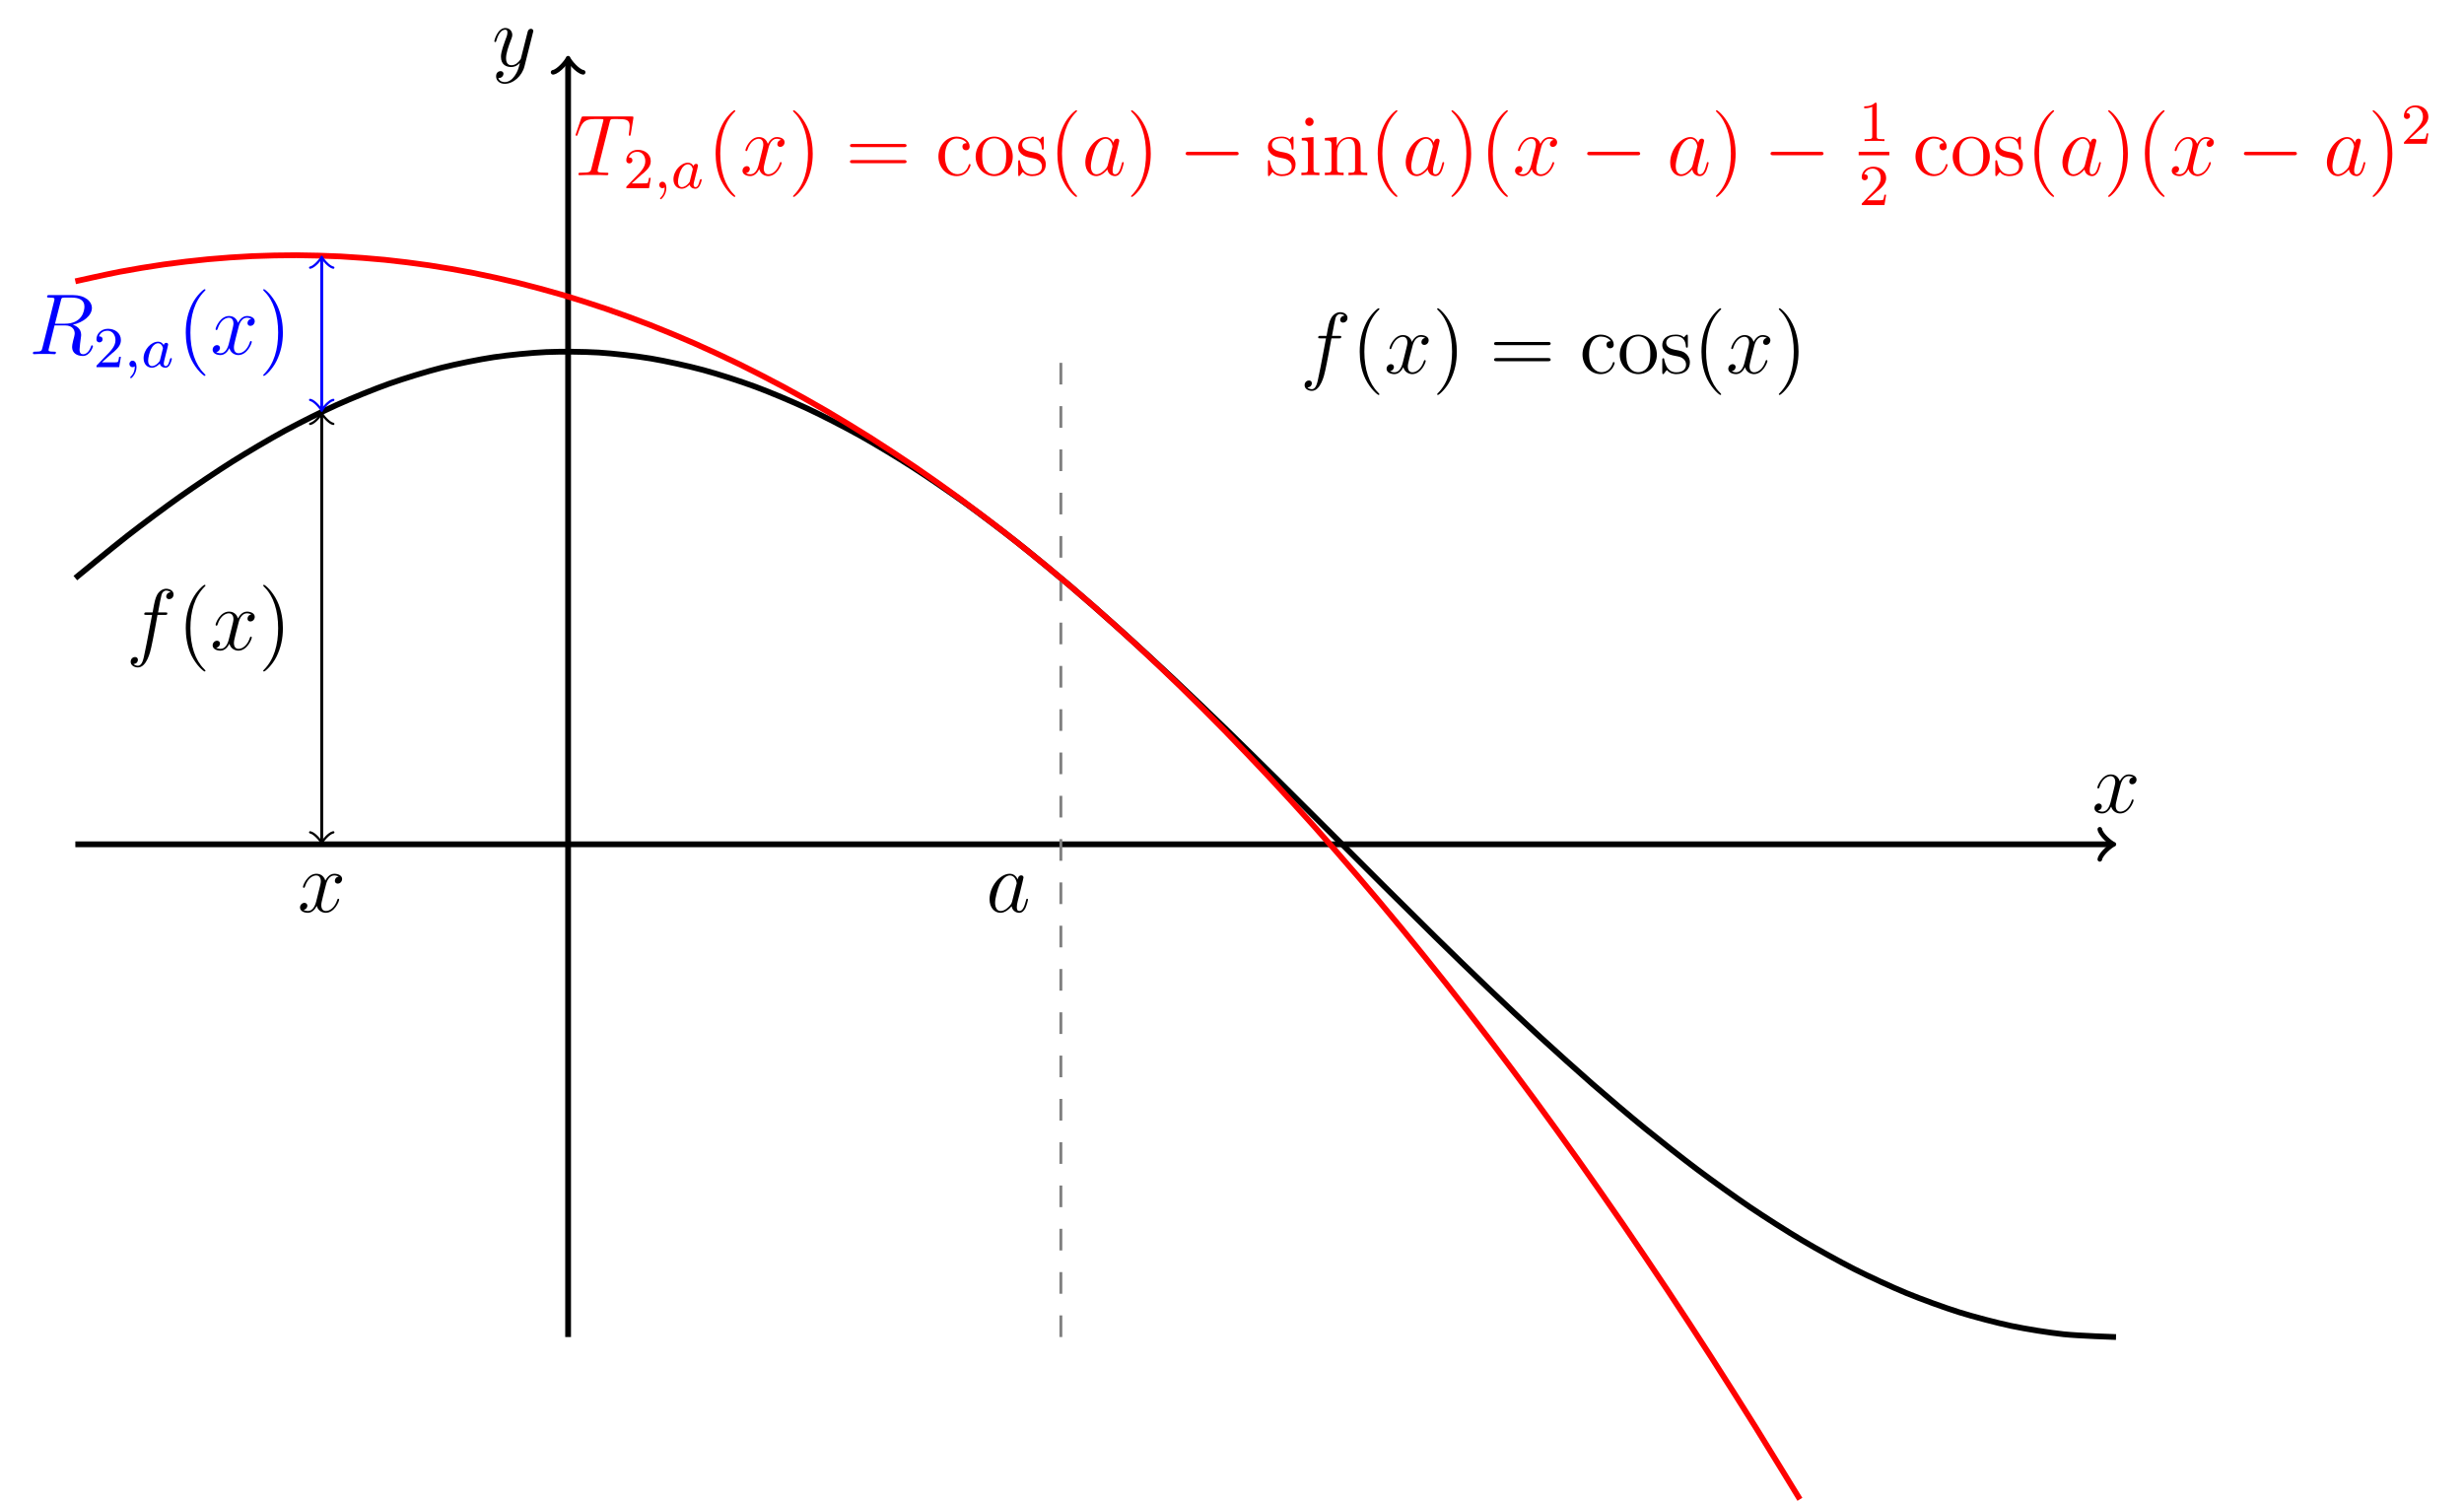 <?xml version="1.0" encoding="UTF-8"?>
<svg xmlns="http://www.w3.org/2000/svg" xmlns:xlink="http://www.w3.org/1999/xlink" width="340.184pt" height="207.399pt" viewBox="0 0 340.184 207.399" version="1.1">
<defs>
<g>
<symbol overflow="visible" id="glyph0-0">
<path style="stroke:none;" d=""/>
</symbol>
<symbol overflow="visible" id="glyph0-1">
<path style="stroke:none;" d="M 5.672 -4.875 C 5.281 -4.812 5.141 -4.516 5.141 -4.297 C 5.141 -4 5.359 -3.906 5.531 -3.906 C 5.891 -3.906 6.141 -4.219 6.141 -4.547 C 6.141 -5.047 5.562 -5.266 5.062 -5.266 C 4.344 -5.266 3.938 -4.547 3.828 -4.328 C 3.547 -5.219 2.812 -5.266 2.594 -5.266 C 1.375 -5.266 0.734 -3.703 0.734 -3.438 C 0.734 -3.391 0.781 -3.328 0.859 -3.328 C 0.953 -3.328 0.984 -3.406 1 -3.453 C 1.406 -4.781 2.219 -5.031 2.562 -5.031 C 3.094 -5.031 3.203 -4.531 3.203 -4.25 C 3.203 -3.984 3.125 -3.703 2.984 -3.125 L 2.578 -1.5 C 2.406 -0.781 2.062 -0.125 1.422 -0.125 C 1.359 -0.125 1.062 -0.125 0.812 -0.281 C 1.25 -0.359 1.344 -0.719 1.344 -0.859 C 1.344 -1.094 1.156 -1.25 0.938 -1.25 C 0.641 -1.25 0.328 -0.984 0.328 -0.609 C 0.328 -0.109 0.891 0.125 1.406 0.125 C 1.984 0.125 2.391 -0.328 2.641 -0.828 C 2.828 -0.125 3.438 0.125 3.875 0.125 C 5.094 0.125 5.734 -1.453 5.734 -1.703 C 5.734 -1.766 5.688 -1.812 5.625 -1.812 C 5.516 -1.812 5.5 -1.75 5.469 -1.656 C 5.141 -0.609 4.453 -0.125 3.906 -0.125 C 3.484 -0.125 3.266 -0.438 3.266 -0.922 C 3.266 -1.188 3.312 -1.375 3.5 -2.156 L 3.922 -3.797 C 4.094 -4.5 4.5 -5.031 5.062 -5.031 C 5.078 -5.031 5.422 -5.031 5.672 -4.875 Z M 5.672 -4.875 "/>
</symbol>
<symbol overflow="visible" id="glyph0-2">
<path style="stroke:none;" d="M 3.141 1.344 C 2.828 1.797 2.359 2.203 1.766 2.203 C 1.625 2.203 1.047 2.172 0.875 1.625 C 0.906 1.641 0.969 1.641 0.984 1.641 C 1.344 1.641 1.594 1.328 1.594 1.047 C 1.594 0.781 1.359 0.688 1.188 0.688 C 0.984 0.688 0.578 0.828 0.578 1.406 C 0.578 2.016 1.094 2.438 1.766 2.438 C 2.969 2.438 4.172 1.344 4.5 0.016 L 5.672 -4.656 C 5.688 -4.703 5.719 -4.781 5.719 -4.859 C 5.719 -5.031 5.562 -5.156 5.391 -5.156 C 5.281 -5.156 5.031 -5.109 4.938 -4.75 L 4.047 -1.234 C 4 -1.016 4 -0.984 3.891 -0.859 C 3.656 -0.531 3.266 -0.125 2.688 -0.125 C 2.016 -0.125 1.953 -0.781 1.953 -1.094 C 1.953 -1.781 2.281 -2.703 2.609 -3.562 C 2.734 -3.906 2.812 -4.078 2.812 -4.312 C 2.812 -4.812 2.453 -5.266 1.859 -5.266 C 0.766 -5.266 0.328 -3.531 0.328 -3.438 C 0.328 -3.391 0.375 -3.328 0.453 -3.328 C 0.562 -3.328 0.578 -3.375 0.625 -3.547 C 0.906 -4.547 1.359 -5.031 1.828 -5.031 C 1.938 -5.031 2.141 -5.031 2.141 -4.641 C 2.141 -4.328 2.016 -3.984 1.828 -3.531 C 1.25 -1.953 1.25 -1.562 1.25 -1.281 C 1.25 -0.141 2.062 0.125 2.656 0.125 C 3 0.125 3.438 0.016 3.844 -0.438 L 3.859 -0.422 C 3.688 0.281 3.562 0.75 3.141 1.344 Z M 3.141 1.344 "/>
</symbol>
<symbol overflow="visible" id="glyph0-3">
<path style="stroke:none;" d="M 5.328 -4.812 C 5.562 -4.812 5.672 -4.812 5.672 -5.031 C 5.672 -5.156 5.562 -5.156 5.359 -5.156 L 4.391 -5.156 C 4.609 -6.391 4.781 -7.234 4.875 -7.609 C 4.953 -7.906 5.203 -8.172 5.516 -8.172 C 5.766 -8.172 6.016 -8.062 6.125 -7.953 C 5.672 -7.906 5.516 -7.562 5.516 -7.359 C 5.516 -7.125 5.703 -6.984 5.922 -6.984 C 6.172 -6.984 6.531 -7.188 6.531 -7.641 C 6.531 -8.141 6.031 -8.422 5.5 -8.422 C 4.984 -8.422 4.484 -8.031 4.25 -7.562 C 4.031 -7.141 3.906 -6.719 3.641 -5.156 L 2.828 -5.156 C 2.609 -5.156 2.484 -5.156 2.484 -4.938 C 2.484 -4.812 2.562 -4.812 2.797 -4.812 L 3.562 -4.812 C 3.344 -3.688 2.859 -0.984 2.578 0.281 C 2.375 1.328 2.203 2.203 1.609 2.203 C 1.562 2.203 1.219 2.203 1 1.969 C 1.609 1.922 1.609 1.406 1.609 1.391 C 1.609 1.141 1.438 1 1.203 1 C 0.969 1 0.609 1.203 0.609 1.656 C 0.609 2.172 1.141 2.438 1.609 2.438 C 2.828 2.438 3.328 0.25 3.453 -0.344 C 3.672 -1.266 4.25 -4.453 4.312 -4.812 Z M 5.328 -4.812 "/>
</symbol>
<symbol overflow="visible" id="glyph0-4">
<path style="stroke:none;" d="M 4.984 -7.297 C 5.062 -7.578 5.078 -7.688 5.266 -7.734 C 5.359 -7.75 5.75 -7.75 6 -7.75 C 7.203 -7.75 7.75 -7.703 7.75 -6.781 C 7.75 -6.594 7.703 -6.141 7.641 -5.703 L 7.625 -5.562 C 7.625 -5.516 7.672 -5.438 7.75 -5.438 C 7.859 -5.438 7.859 -5.5 7.906 -5.688 L 8.25 -7.812 C 8.266 -7.906 8.266 -7.938 8.266 -7.969 C 8.266 -8.109 8.203 -8.109 7.953 -8.109 L 1.422 -8.109 C 1.141 -8.109 1.141 -8.094 1.062 -7.875 L 0.328 -5.719 C 0.328 -5.703 0.281 -5.562 0.281 -5.562 C 0.281 -5.5 0.328 -5.438 0.406 -5.438 C 0.5 -5.438 0.531 -5.484 0.578 -5.641 C 1.078 -7.094 1.328 -7.75 2.922 -7.75 L 3.719 -7.75 C 4 -7.75 4.125 -7.75 4.125 -7.625 C 4.125 -7.594 4.125 -7.562 4.062 -7.344 L 2.469 -0.938 C 2.344 -0.469 2.312 -0.344 1.047 -0.344 C 0.75 -0.344 0.672 -0.344 0.672 -0.125 C 0.672 0 0.797 0 0.859 0 C 1.156 0 1.469 -0.031 1.766 -0.031 L 3.641 -0.031 C 3.938 -0.031 4.25 0 4.547 0 C 4.688 0 4.812 0 4.812 -0.234 C 4.812 -0.344 4.719 -0.344 4.406 -0.344 C 3.328 -0.344 3.328 -0.453 3.328 -0.641 C 3.328 -0.641 3.328 -0.734 3.375 -0.922 Z M 4.984 -7.297 "/>
</symbol>
<symbol overflow="visible" id="glyph0-5">
<path style="stroke:none;" d="M 3.594 -1.422 C 3.531 -1.219 3.531 -1.188 3.375 -0.969 C 3.109 -0.641 2.578 -0.125 2.016 -0.125 C 1.531 -0.125 1.25 -0.562 1.25 -1.266 C 1.25 -1.922 1.625 -3.266 1.859 -3.766 C 2.266 -4.609 2.828 -5.031 3.281 -5.031 C 4.078 -5.031 4.234 -4.047 4.234 -3.953 C 4.234 -3.938 4.203 -3.797 4.188 -3.766 Z M 4.359 -4.484 C 4.234 -4.797 3.906 -5.266 3.281 -5.266 C 1.938 -5.266 0.484 -3.531 0.484 -1.75 C 0.484 -0.578 1.172 0.125 1.984 0.125 C 2.641 0.125 3.203 -0.391 3.531 -0.781 C 3.656 -0.078 4.219 0.125 4.578 0.125 C 4.938 0.125 5.219 -0.094 5.438 -0.531 C 5.625 -0.938 5.797 -1.656 5.797 -1.703 C 5.797 -1.766 5.75 -1.812 5.672 -1.812 C 5.562 -1.812 5.562 -1.75 5.516 -1.578 C 5.328 -0.875 5.109 -0.125 4.609 -0.125 C 4.266 -0.125 4.25 -0.438 4.25 -0.672 C 4.25 -0.938 4.281 -1.078 4.391 -1.547 C 4.469 -1.844 4.531 -2.109 4.625 -2.453 C 5.062 -4.25 5.172 -4.672 5.172 -4.75 C 5.172 -4.906 5.047 -5.047 4.859 -5.047 C 4.484 -5.047 4.391 -4.625 4.359 -4.484 Z M 4.359 -4.484 "/>
</symbol>
<symbol overflow="visible" id="glyph0-6">
<path style="stroke:none;" d="M 4.406 -7.344 C 4.5 -7.797 4.547 -7.812 5.016 -7.812 L 5.875 -7.812 C 6.906 -7.812 7.672 -7.5 7.672 -6.578 C 7.672 -5.969 7.359 -4.203 4.953 -4.203 L 3.609 -4.203 Z M 6.062 -4.062 C 7.547 -4.391 8.703 -5.344 8.703 -6.375 C 8.703 -7.297 7.75 -8.156 6.094 -8.156 L 2.859 -8.156 C 2.625 -8.156 2.516 -8.156 2.516 -7.938 C 2.516 -7.812 2.594 -7.812 2.828 -7.812 C 3.531 -7.812 3.531 -7.719 3.531 -7.594 C 3.531 -7.562 3.531 -7.5 3.484 -7.312 L 1.875 -0.891 C 1.766 -0.469 1.75 -0.344 0.922 -0.344 C 0.641 -0.344 0.562 -0.344 0.562 -0.125 C 0.562 0 0.688 0 0.734 0 C 0.938 0 1.188 -0.031 1.422 -0.031 L 2.828 -0.031 C 3.047 -0.031 3.297 0 3.516 0 C 3.609 0 3.734 0 3.734 -0.234 C 3.734 -0.344 3.641 -0.344 3.453 -0.344 C 2.719 -0.344 2.719 -0.438 2.719 -0.562 C 2.719 -0.578 2.719 -0.656 2.75 -0.75 L 3.547 -3.969 L 4.984 -3.969 C 6.125 -3.969 6.328 -3.25 6.328 -2.859 C 6.328 -2.672 6.219 -2.219 6.125 -1.906 C 6 -1.344 5.969 -1.219 5.969 -0.984 C 5.969 -0.141 6.656 0.25 7.453 0.25 C 8.422 0.25 8.844 -0.938 8.844 -1.094 C 8.844 -1.188 8.781 -1.219 8.719 -1.219 C 8.625 -1.219 8.594 -1.141 8.578 -1.047 C 8.281 -0.203 7.797 0.016 7.5 0.016 C 7.203 0.016 7 -0.125 7 -0.656 C 7 -0.938 7.141 -2.031 7.156 -2.094 C 7.219 -2.531 7.219 -2.578 7.219 -2.672 C 7.219 -3.547 6.516 -3.922 6.062 -4.062 Z M 6.062 -4.062 "/>
</symbol>
<symbol overflow="visible" id="glyph1-0">
<path style="stroke:none;" d=""/>
</symbol>
<symbol overflow="visible" id="glyph1-1">
<path style="stroke:none;" d="M 3.891 2.906 C 3.891 2.875 3.891 2.844 3.688 2.641 C 2.484 1.438 1.812 -0.531 1.812 -2.969 C 1.812 -5.297 2.375 -7.297 3.766 -8.703 C 3.891 -8.812 3.891 -8.828 3.891 -8.875 C 3.891 -8.938 3.828 -8.969 3.781 -8.969 C 3.625 -8.969 2.641 -8.109 2.062 -6.938 C 1.453 -5.719 1.172 -4.453 1.172 -2.969 C 1.172 -1.906 1.344 -0.484 1.953 0.781 C 2.672 2.219 3.641 3 3.781 3 C 3.828 3 3.891 2.969 3.891 2.906 Z M 3.891 2.906 "/>
</symbol>
<symbol overflow="visible" id="glyph1-2">
<path style="stroke:none;" d="M 3.375 -2.969 C 3.375 -3.891 3.25 -5.359 2.578 -6.75 C 1.875 -8.188 0.891 -8.969 0.766 -8.969 C 0.719 -8.969 0.656 -8.938 0.656 -8.875 C 0.656 -8.828 0.656 -8.812 0.859 -8.609 C 2.062 -7.406 2.719 -5.422 2.719 -2.984 C 2.719 -0.672 2.156 1.328 0.781 2.734 C 0.656 2.844 0.656 2.875 0.656 2.906 C 0.656 2.969 0.719 3 0.766 3 C 0.922 3 1.906 2.141 2.484 0.969 C 3.094 -0.25 3.375 -1.547 3.375 -2.969 Z M 3.375 -2.969 "/>
</symbol>
<symbol overflow="visible" id="glyph1-3">
<path style="stroke:none;" d="M 8.062 -3.875 C 8.234 -3.875 8.453 -3.875 8.453 -4.094 C 8.453 -4.312 8.25 -4.312 8.062 -4.312 L 1.031 -4.312 C 0.859 -4.312 0.641 -4.312 0.641 -4.094 C 0.641 -3.875 0.844 -3.875 1.031 -3.875 Z M 8.062 -1.656 C 8.234 -1.656 8.453 -1.656 8.453 -1.859 C 8.453 -2.094 8.25 -2.094 8.062 -2.094 L 1.031 -2.094 C 0.859 -2.094 0.641 -2.094 0.641 -1.875 C 0.641 -1.656 0.844 -1.656 1.031 -1.656 Z M 8.062 -1.656 "/>
</symbol>
<symbol overflow="visible" id="glyph1-4">
<path style="stroke:none;" d="M 4.328 -4.422 C 4.188 -4.422 3.734 -4.422 3.734 -3.938 C 3.734 -3.641 3.938 -3.438 4.234 -3.438 C 4.5 -3.438 4.734 -3.609 4.734 -3.953 C 4.734 -4.75 3.891 -5.328 2.922 -5.328 C 1.531 -5.328 0.422 -4.094 0.422 -2.578 C 0.422 -1.047 1.562 0.125 2.922 0.125 C 4.5 0.125 4.859 -1.312 4.859 -1.422 C 4.859 -1.531 4.766 -1.531 4.734 -1.531 C 4.625 -1.531 4.609 -1.5 4.578 -1.344 C 4.312 -0.5 3.672 -0.141 3.031 -0.141 C 2.297 -0.141 1.328 -0.781 1.328 -2.594 C 1.328 -4.578 2.344 -5.062 2.938 -5.062 C 3.391 -5.062 4.047 -4.891 4.328 -4.422 Z M 4.328 -4.422 "/>
</symbol>
<symbol overflow="visible" id="glyph1-5">
<path style="stroke:none;" d="M 5.484 -2.562 C 5.484 -4.094 4.312 -5.328 2.922 -5.328 C 1.5 -5.328 0.359 -4.062 0.359 -2.562 C 0.359 -1.031 1.547 0.125 2.922 0.125 C 4.328 0.125 5.484 -1.047 5.484 -2.562 Z M 2.922 -0.141 C 2.484 -0.141 1.953 -0.328 1.609 -0.922 C 1.281 -1.453 1.266 -2.156 1.266 -2.672 C 1.266 -3.125 1.266 -3.844 1.641 -4.391 C 1.969 -4.906 2.5 -5.094 2.922 -5.094 C 3.375 -5.094 3.891 -4.875 4.203 -4.406 C 4.578 -3.859 4.578 -3.109 4.578 -2.672 C 4.578 -2.25 4.578 -1.5 4.266 -0.938 C 3.938 -0.375 3.375 -0.141 2.922 -0.141 Z M 2.922 -0.141 "/>
</symbol>
<symbol overflow="visible" id="glyph1-6">
<path style="stroke:none;" d="M 3.922 -5.062 C 3.922 -5.266 3.922 -5.328 3.797 -5.328 C 3.703 -5.328 3.484 -5.062 3.391 -4.953 C 3.031 -5.266 2.656 -5.328 2.266 -5.328 C 0.828 -5.328 0.391 -4.547 0.391 -3.891 C 0.391 -3.75 0.391 -3.328 0.844 -2.922 C 1.234 -2.578 1.641 -2.5 2.188 -2.391 C 2.844 -2.266 3 -2.219 3.297 -1.984 C 3.516 -1.812 3.672 -1.547 3.672 -1.203 C 3.672 -0.688 3.375 -0.125 2.312 -0.125 C 1.531 -0.125 0.953 -0.578 0.688 -1.766 C 0.641 -1.984 0.641 -2 0.641 -2.016 C 0.609 -2.062 0.562 -2.062 0.531 -2.062 C 0.391 -2.062 0.391 -2 0.391 -1.781 L 0.391 -0.156 C 0.391 0.062 0.391 0.125 0.516 0.125 C 0.578 0.125 0.578 0.109 0.781 -0.141 C 0.844 -0.234 0.844 -0.25 1.031 -0.438 C 1.484 0.125 2.125 0.125 2.328 0.125 C 3.578 0.125 4.203 -0.578 4.203 -1.516 C 4.203 -2.156 3.812 -2.547 3.703 -2.656 C 3.281 -3.031 2.953 -3.094 2.156 -3.234 C 1.812 -3.312 0.938 -3.484 0.938 -4.203 C 0.938 -4.562 1.188 -5.109 2.266 -5.109 C 3.562 -5.109 3.641 -4 3.656 -3.641 C 3.672 -3.531 3.75 -3.531 3.797 -3.531 C 3.922 -3.531 3.922 -3.594 3.922 -3.812 Z M 3.922 -5.062 "/>
</symbol>
<symbol overflow="visible" id="glyph1-7">
<path style="stroke:none;" d="M 2.078 -7.359 C 2.078 -7.672 1.828 -7.953 1.5 -7.953 C 1.188 -7.953 0.922 -7.703 0.922 -7.375 C 0.922 -7.016 1.203 -6.797 1.5 -6.797 C 1.859 -6.797 2.078 -7.094 2.078 -7.359 Z M 0.438 -5.141 L 0.438 -4.797 C 1.188 -4.797 1.297 -4.719 1.297 -4.141 L 1.297 -0.891 C 1.297 -0.344 1.172 -0.344 0.391 -0.344 L 0.391 0 C 0.734 -0.031 1.297 -0.031 1.656 -0.031 C 1.781 -0.031 2.469 -0.031 2.875 0 L 2.875 -0.344 C 2.109 -0.344 2.062 -0.406 2.062 -0.875 L 2.062 -5.266 Z M 0.438 -5.141 "/>
</symbol>
<symbol overflow="visible" id="glyph1-8">
<path style="stroke:none;" d="M 5.312 -2.906 C 5.312 -4.016 5.312 -4.344 5.047 -4.734 C 4.703 -5.203 4.141 -5.266 3.734 -5.266 C 2.562 -5.266 2.109 -4.281 2.016 -4.047 L 2.016 -5.266 L 0.375 -5.141 L 0.375 -4.797 C 1.188 -4.797 1.297 -4.703 1.297 -4.125 L 1.297 -0.891 C 1.297 -0.344 1.156 -0.344 0.375 -0.344 L 0.375 0 C 0.688 -0.031 1.344 -0.031 1.672 -0.031 C 2.016 -0.031 2.672 -0.031 2.969 0 L 2.969 -0.344 C 2.219 -0.344 2.062 -0.344 2.062 -0.891 L 2.062 -3.109 C 2.062 -4.359 2.891 -5.031 3.641 -5.031 C 4.375 -5.031 4.547 -4.422 4.547 -3.688 L 4.547 -0.891 C 4.547 -0.344 4.406 -0.344 3.641 -0.344 L 3.641 0 C 3.938 -0.031 4.594 -0.031 4.922 -0.031 C 5.266 -0.031 5.922 -0.031 6.234 0 L 6.234 -0.344 C 5.625 -0.344 5.328 -0.344 5.312 -0.703 Z M 5.312 -2.906 "/>
</symbol>
<symbol overflow="visible" id="glyph2-0">
<path style="stroke:none;" d=""/>
</symbol>
<symbol overflow="visible" id="glyph2-1">
<path style="stroke:none;" d="M 2.25 -1.625 C 2.375 -1.75 2.703 -2.016 2.844 -2.125 C 3.328 -2.578 3.797 -3.016 3.797 -3.734 C 3.797 -4.688 3 -5.297 2.016 -5.297 C 1.047 -5.297 0.422 -4.578 0.422 -3.859 C 0.422 -3.469 0.734 -3.422 0.844 -3.422 C 1.016 -3.422 1.266 -3.531 1.266 -3.844 C 1.266 -4.25 0.859 -4.25 0.766 -4.25 C 1 -4.844 1.531 -5.031 1.922 -5.031 C 2.656 -5.031 3.047 -4.406 3.047 -3.734 C 3.047 -2.906 2.469 -2.297 1.516 -1.344 L 0.516 -0.297 C 0.422 -0.219 0.422 -0.203 0.422 0 L 3.562 0 L 3.797 -1.422 L 3.547 -1.422 C 3.531 -1.266 3.469 -0.875 3.375 -0.719 C 3.328 -0.656 2.719 -0.656 2.594 -0.656 L 1.172 -0.656 Z M 2.25 -1.625 "/>
</symbol>
<symbol overflow="visible" id="glyph2-2">
<path style="stroke:none;" d="M 2.5 -5.078 C 2.5 -5.297 2.484 -5.297 2.266 -5.297 C 1.938 -4.984 1.516 -4.797 0.766 -4.797 L 0.766 -4.531 C 0.984 -4.531 1.406 -4.531 1.875 -4.734 L 1.875 -0.656 C 1.875 -0.359 1.844 -0.266 1.094 -0.266 L 0.812 -0.266 L 0.812 0 C 1.141 -0.031 1.828 -0.031 2.188 -0.031 C 2.547 -0.031 3.234 -0.031 3.562 0 L 3.562 -0.266 L 3.281 -0.266 C 2.531 -0.266 2.5 -0.359 2.5 -0.656 Z M 2.5 -5.078 "/>
</symbol>
<symbol overflow="visible" id="glyph3-0">
<path style="stroke:none;" d=""/>
</symbol>
<symbol overflow="visible" id="glyph3-1">
<path style="stroke:none;" d="M 1.484 -0.125 C 1.484 0.391 1.375 0.859 0.891 1.344 C 0.859 1.375 0.844 1.391 0.844 1.422 C 0.844 1.484 0.906 1.531 0.953 1.531 C 1.047 1.531 1.719 0.906 1.719 -0.031 C 1.719 -0.531 1.516 -0.891 1.172 -0.891 C 0.891 -0.891 0.734 -0.656 0.734 -0.453 C 0.734 -0.219 0.891 0 1.172 0 C 1.375 0 1.484 -0.109 1.484 -0.125 Z M 1.484 -0.125 "/>
</symbol>
<symbol overflow="visible" id="glyph3-2">
<path style="stroke:none;" d="M 3.125 -3.031 C 3.047 -3.172 2.828 -3.516 2.328 -3.516 C 1.391 -3.516 0.344 -2.406 0.344 -1.234 C 0.344 -0.391 0.875 0.078 1.484 0.078 C 2 0.078 2.438 -0.328 2.578 -0.484 C 2.719 0.062 3.266 0.078 3.359 0.078 C 3.734 0.078 3.906 -0.219 3.969 -0.359 C 4.141 -0.641 4.25 -1.109 4.25 -1.141 C 4.25 -1.188 4.219 -1.25 4.125 -1.25 C 4.031 -1.25 4.016 -1.188 3.953 -1 C 3.844 -0.562 3.703 -0.141 3.391 -0.141 C 3.203 -0.141 3.125 -0.297 3.125 -0.516 C 3.125 -0.656 3.203 -0.922 3.25 -1.125 C 3.297 -1.328 3.422 -1.797 3.453 -1.938 L 3.609 -2.547 C 3.656 -2.734 3.734 -3.078 3.734 -3.109 C 3.734 -3.297 3.578 -3.359 3.484 -3.359 C 3.359 -3.359 3.156 -3.281 3.125 -3.031 Z M 2.578 -0.859 C 2.188 -0.312 1.766 -0.141 1.516 -0.141 C 1.141 -0.141 0.969 -0.484 0.969 -0.891 C 0.969 -1.266 1.172 -2.125 1.359 -2.469 C 1.578 -2.953 1.969 -3.297 2.344 -3.297 C 2.859 -3.297 3.016 -2.703 3.016 -2.609 C 3.016 -2.578 2.812 -1.797 2.766 -1.594 C 2.656 -1.219 2.656 -1.203 2.578 -0.859 Z M 2.578 -0.859 "/>
</symbol>
<symbol overflow="visible" id="glyph4-0">
<path style="stroke:none;" d=""/>
</symbol>
<symbol overflow="visible" id="glyph4-1">
<path style="stroke:none;" d="M 7.875 -2.75 C 8.078 -2.75 8.297 -2.75 8.297 -2.984 C 8.297 -3.234 8.078 -3.234 7.875 -3.234 L 1.406 -3.234 C 1.203 -3.234 0.984 -3.234 0.984 -2.984 C 0.984 -2.75 1.203 -2.75 1.406 -2.75 Z M 7.875 -2.75 "/>
</symbol>
</g>
<clipPath id="clip1">
  <path d="M 0 23 L 260 23 L 260 207.398 L 0 207.398 Z M 0 23 "/>
</clipPath>
</defs>
<g id="surface1">
<path style="fill:none;stroke-width:0.797;stroke-linecap:butt;stroke-linejoin:miter;stroke:rgb(0%,0%,0%);stroke-opacity:1;stroke-miterlimit:10;" d="M -68.032 0.001 L 213.023 0.001 " transform="matrix(1,0,0,-1,78.434,116.571)"/>
<path style="fill:none;stroke-width:0.638;stroke-linecap:round;stroke-linejoin:round;stroke:rgb(0%,0%,0%);stroke-opacity:1;stroke-miterlimit:10;" d="M -1.553 2.071 C -1.424 1.294 0.001 0.13 0.388 0.001 C 0.001 -0.128 -1.424 -1.296 -1.553 -2.074 " transform="matrix(1,0,0,-1,291.456,116.571)"/>
<g style="fill:rgb(0%,0%,0%);fill-opacity:1;">
  <use xlink:href="#glyph0-1" x="288.834" y="112.188"/>
</g>
<path style="fill:none;stroke-width:0.797;stroke-linecap:butt;stroke-linejoin:miter;stroke:rgb(0%,0%,0%);stroke-opacity:1;stroke-miterlimit:10;" d="M -0 -68.031 L -0 108.145 " transform="matrix(1,0,0,-1,78.434,116.571)"/>
<path style="fill:none;stroke-width:0.638;stroke-linecap:round;stroke-linejoin:round;stroke:rgb(0%,0%,0%);stroke-opacity:1;stroke-miterlimit:10;" d="M -1.554 2.071 C -1.425 1.293 0.001 0.129 0.387 0 C 0.001 -0.129 -1.425 -1.296 -1.554 -2.074 " transform="matrix(0,-1,-1,0,78.434,8.427)"/>
<g style="fill:rgb(0%,0%,0%);fill-opacity:1;">
  <use xlink:href="#glyph0-2" x="67.914" y="9.132"/>
</g>
<path style="fill:none;stroke-width:0.797;stroke-linecap:butt;stroke-linejoin:miter;stroke:rgb(0%,0%,0%);stroke-opacity:1;stroke-miterlimit:10;" d="M -68.032 36.758 C -68.032 36.758 -62.813 41.055 -60.809 42.618 C -58.805 44.176 -55.59 46.579 -53.582 47.997 C -51.579 49.415 -48.364 51.575 -46.36 52.837 C -44.356 54.098 -41.141 55.993 -39.137 57.083 C -37.129 58.169 -33.918 59.778 -31.911 60.68 C -29.907 61.587 -26.692 62.887 -24.688 63.598 C -22.684 64.309 -19.469 65.294 -17.465 65.801 C -15.457 66.309 -12.243 66.958 -10.239 67.258 C -8.235 67.559 -5.02 67.872 -3.016 67.962 C -1.012 68.051 2.203 68.02 4.207 67.899 C 6.214 67.774 9.429 67.407 11.433 67.071 C 13.437 66.735 16.652 66.028 18.656 65.485 C 20.66 64.946 23.875 63.911 25.882 63.165 C 27.886 62.423 31.101 61.067 33.105 60.133 C 35.109 59.196 38.324 57.544 40.328 56.423 C 42.332 55.305 45.546 53.364 47.554 52.075 C 49.558 50.79 52.773 48.587 54.777 47.145 C 56.781 45.7 59.996 43.258 62 41.68 C 64.007 40.098 67.218 37.45 69.226 35.747 C 71.23 34.044 74.445 31.216 76.449 29.411 C 78.453 27.606 81.668 24.63 83.671 22.743 C 85.679 20.856 88.894 17.766 90.898 15.821 C 92.902 13.872 96.117 10.704 98.121 8.719 C 100.125 6.735 103.339 3.52 105.343 1.52 C 107.351 -0.48 110.566 -3.702 112.57 -5.699 C 114.574 -7.691 117.789 -10.886 119.793 -12.851 C 121.796 -14.816 125.011 -17.945 127.019 -19.859 C 129.023 -21.773 132.238 -24.8 134.242 -26.644 C 136.246 -28.484 139.461 -31.378 141.464 -33.128 C 143.468 -34.874 146.683 -37.605 148.691 -39.238 C 150.695 -40.87 153.91 -43.406 155.914 -44.906 C 157.918 -46.409 161.132 -48.714 163.136 -50.07 C 165.144 -51.425 168.359 -53.48 170.363 -54.667 C 172.367 -55.859 175.582 -57.64 177.586 -58.652 C 179.589 -59.667 182.804 -61.148 184.808 -61.976 C 186.816 -62.8 190.031 -63.972 192.035 -64.601 C 194.039 -65.226 197.254 -66.074 199.257 -66.495 C 201.261 -66.917 204.476 -67.433 206.48 -67.644 C 208.488 -67.859 213.707 -68.031 213.707 -68.031 " transform="matrix(1,0,0,-1,78.434,116.571)"/>
<g style="fill:rgb(0%,0%,0%);fill-opacity:1;">
  <use xlink:href="#glyph0-3" x="179.507" y="51.528"/>
</g>
<g style="fill:rgb(0%,0%,0%);fill-opacity:1;">
  <use xlink:href="#glyph1-1" x="186.553" y="51.528"/>
</g>
<g style="fill:rgb(0%,0%,0%);fill-opacity:1;">
  <use xlink:href="#glyph0-1" x="191.105" y="51.528"/>
</g>
<g style="fill:rgb(0%,0%,0%);fill-opacity:1;">
  <use xlink:href="#glyph1-2" x="197.757" y="51.528"/>
</g>
<g style="fill:rgb(0%,0%,0%);fill-opacity:1;">
  <use xlink:href="#glyph1-3" x="205.633" y="51.528"/>
</g>
<g style="fill:rgb(0%,0%,0%);fill-opacity:1;">
  <use xlink:href="#glyph1-4" x="218.062" y="51.528"/>
  <use xlink:href="#glyph1-5" x="223.265" y="51.528"/>
</g>
<g style="fill:rgb(0%,0%,0%);fill-opacity:1;">
  <use xlink:href="#glyph1-6" x="229.106" y="51.528"/>
</g>
<g style="fill:rgb(0%,0%,0%);fill-opacity:1;">
  <use xlink:href="#glyph1-1" x="233.735" y="51.528"/>
</g>
<g style="fill:rgb(0%,0%,0%);fill-opacity:1;">
  <use xlink:href="#glyph0-1" x="238.281" y="51.528"/>
</g>
<g style="fill:rgb(0%,0%,0%);fill-opacity:1;">
  <use xlink:href="#glyph1-2" x="244.933" y="51.528"/>
</g>
<g style="fill:rgb(100%,0%,0%);fill-opacity:1;">
  <use xlink:href="#glyph0-4" x="79.185" y="24.188"/>
</g>
<g style="fill:rgb(100%,0%,0%);fill-opacity:1;">
  <use xlink:href="#glyph2-1" x="86.046" y="25.981"/>
</g>
<g style="fill:rgb(100%,0%,0%);fill-opacity:1;">
  <use xlink:href="#glyph3-1" x="90.281" y="25.981"/>
  <use xlink:href="#glyph3-2" x="92.633" y="25.981"/>
</g>
<g style="fill:rgb(100%,0%,0%);fill-opacity:1;">
  <use xlink:href="#glyph1-1" x="97.629" y="24.188"/>
</g>
<g style="fill:rgb(100%,0%,0%);fill-opacity:1;">
  <use xlink:href="#glyph0-1" x="102.181" y="24.188"/>
</g>
<g style="fill:rgb(100%,0%,0%);fill-opacity:1;">
  <use xlink:href="#glyph1-2" x="108.833" y="24.188"/>
</g>
<g style="fill:rgb(100%,0%,0%);fill-opacity:1;">
  <use xlink:href="#glyph1-3" x="116.709" y="24.188"/>
</g>
<g style="fill:rgb(100%,0%,0%);fill-opacity:1;">
  <use xlink:href="#glyph1-4" x="129.138" y="24.188"/>
  <use xlink:href="#glyph1-5" x="134.341" y="24.188"/>
</g>
<g style="fill:rgb(100%,0%,0%);fill-opacity:1;">
  <use xlink:href="#glyph1-6" x="140.182" y="24.188"/>
</g>
<g style="fill:rgb(100%,0%,0%);fill-opacity:1;">
  <use xlink:href="#glyph1-1" x="144.811" y="24.188"/>
</g>
<g style="fill:rgb(100%,0%,0%);fill-opacity:1;">
  <use xlink:href="#glyph0-5" x="149.357" y="24.188"/>
</g>
<g style="fill:rgb(100%,0%,0%);fill-opacity:1;">
  <use xlink:href="#glyph1-2" x="155.502" y="24.188"/>
</g>
<g style="fill:rgb(100%,0%,0%);fill-opacity:1;">
  <use xlink:href="#glyph4-1" x="162.711" y="24.188"/>
</g>
<g style="fill:rgb(100%,0%,0%);fill-opacity:1;">
  <use xlink:href="#glyph1-6" x="174.666" y="24.188"/>
  <use xlink:href="#glyph1-7" x="179.283" y="24.188"/>
  <use xlink:href="#glyph1-8" x="182.535" y="24.188"/>
  <use xlink:href="#glyph1-1" x="189.039" y="24.188"/>
</g>
<g style="fill:rgb(100%,0%,0%);fill-opacity:1;">
  <use xlink:href="#glyph0-5" x="193.591" y="24.188"/>
</g>
<g style="fill:rgb(100%,0%,0%);fill-opacity:1;">
  <use xlink:href="#glyph1-2" x="199.736" y="24.188"/>
  <use xlink:href="#glyph1-1" x="204.289" y="24.188"/>
</g>
<g style="fill:rgb(100%,0%,0%);fill-opacity:1;">
  <use xlink:href="#glyph0-1" x="208.841" y="24.188"/>
</g>
<g style="fill:rgb(100%,0%,0%);fill-opacity:1;">
  <use xlink:href="#glyph4-1" x="218.149" y="24.188"/>
</g>
<g style="fill:rgb(100%,0%,0%);fill-opacity:1;">
  <use xlink:href="#glyph0-5" x="230.105" y="24.188"/>
</g>
<g style="fill:rgb(100%,0%,0%);fill-opacity:1;">
  <use xlink:href="#glyph1-2" x="236.25" y="24.188"/>
</g>
<g style="fill:rgb(100%,0%,0%);fill-opacity:1;">
  <use xlink:href="#glyph4-1" x="243.459" y="24.188"/>
</g>
<g style="fill:rgb(100%,0%,0%);fill-opacity:1;">
  <use xlink:href="#glyph2-2" x="256.609" y="19.481"/>
</g>
<path style="fill:none;stroke-width:0.478;stroke-linecap:butt;stroke-linejoin:miter;stroke:rgb(100%,0%,0%);stroke-opacity:1;stroke-miterlimit:10;" d="M 0 -0 L 4.235 -0 " transform="matrix(1,0,0,-1,256.609,21.199)"/>
<g style="fill:rgb(100%,0%,0%);fill-opacity:1;">
  <use xlink:href="#glyph2-1" x="256.609" y="28.31"/>
</g>
<g style="fill:rgb(100%,0%,0%);fill-opacity:1;">
  <use xlink:href="#glyph1-4" x="264.031" y="24.188"/>
  <use xlink:href="#glyph1-5" x="269.234" y="24.188"/>
  <use xlink:href="#glyph1-6" x="275.087" y="24.188"/>
  <use xlink:href="#glyph1-1" x="279.704" y="24.188"/>
</g>
<g style="fill:rgb(100%,0%,0%);fill-opacity:1;">
  <use xlink:href="#glyph0-5" x="284.257" y="24.188"/>
</g>
<g style="fill:rgb(100%,0%,0%);fill-opacity:1;">
  <use xlink:href="#glyph1-2" x="290.402" y="24.188"/>
  <use xlink:href="#glyph1-1" x="294.955" y="24.188"/>
</g>
<g style="fill:rgb(100%,0%,0%);fill-opacity:1;">
  <use xlink:href="#glyph0-1" x="299.506" y="24.188"/>
</g>
<g style="fill:rgb(100%,0%,0%);fill-opacity:1;">
  <use xlink:href="#glyph4-1" x="308.815" y="24.188"/>
</g>
<g style="fill:rgb(100%,0%,0%);fill-opacity:1;">
  <use xlink:href="#glyph0-5" x="320.77" y="24.188"/>
</g>
<g style="fill:rgb(100%,0%,0%);fill-opacity:1;">
  <use xlink:href="#glyph1-2" x="326.915" y="24.188"/>
</g>
<g style="fill:rgb(100%,0%,0%);fill-opacity:1;">
  <use xlink:href="#glyph2-1" x="331.468" y="19.849"/>
</g>
<path style="fill:none;stroke-width:0.399;stroke-linecap:butt;stroke-linejoin:miter;stroke:rgb(50%,50%,50%);stroke-opacity:1;stroke-dasharray:2.989,2.989;stroke-miterlimit:10;" d="M 68.031 -68.031 L 68.031 68.032 " transform="matrix(1,0,0,-1,78.434,116.571)"/>
<g style="fill:rgb(0%,0%,0%);fill-opacity:1;">
  <use xlink:href="#glyph0-5" x="136.136" y="125.902"/>
</g>
<g clip-path="url(#clip1)" clip-rule="nonzero">
<path style="fill:none;stroke-width:0.797;stroke-linecap:butt;stroke-linejoin:miter;stroke:rgb(100%,0%,0%);stroke-opacity:1;stroke-miterlimit:10;" d="M -68.032 77.731 C -68.032 77.731 -63.621 78.719 -61.926 79.044 C -60.235 79.368 -57.516 79.821 -55.821 80.059 C -54.129 80.301 -51.411 80.622 -49.715 80.778 C -48.024 80.938 -45.305 81.13 -43.614 81.204 C -41.918 81.282 -39.2 81.337 -37.508 81.333 C -35.813 81.325 -33.098 81.251 -31.403 81.165 C -29.707 81.075 -26.993 80.868 -25.297 80.7 C -23.602 80.532 -20.887 80.192 -19.192 79.938 C -17.497 79.688 -14.782 79.216 -13.086 78.883 C -11.395 78.548 -8.676 77.946 -6.981 77.532 C -5.289 77.114 -2.571 76.383 -0.875 75.883 C 0.816 75.387 3.535 74.52 5.226 73.938 C 6.921 73.36 9.64 72.364 11.332 71.7 C 13.027 71.04 15.742 69.907 17.437 69.165 C 19.132 68.419 21.847 67.161 23.543 66.333 C 25.238 65.505 27.953 64.114 29.648 63.204 C 31.343 62.294 34.058 60.77 35.754 59.782 C 37.445 58.79 40.164 57.133 41.859 56.059 C 43.55 54.985 46.269 53.2 47.964 52.044 C 49.656 50.887 52.375 48.969 54.066 47.731 C 55.761 46.493 58.48 44.442 60.171 43.126 C 61.867 41.805 64.586 39.622 66.277 38.219 C 67.972 36.821 70.687 34.505 72.382 33.02 C 74.078 31.536 76.793 29.094 78.488 27.528 C 80.183 25.962 82.898 23.384 84.593 21.735 C 86.289 20.087 89.004 17.376 90.699 15.645 C 92.39 13.915 95.109 11.075 96.804 9.262 C 98.496 7.45 101.214 4.477 102.906 2.583 C 104.601 0.688 107.32 -2.417 109.011 -4.394 C 110.707 -6.37 113.425 -9.605 115.117 -11.663 C 116.812 -13.722 119.527 -17.093 121.222 -19.234 C 122.918 -21.374 125.632 -24.874 127.328 -27.097 C 129.023 -29.32 131.738 -32.949 133.433 -35.257 C 135.129 -37.562 137.843 -41.324 139.539 -43.71 C 141.23 -46.101 143.949 -49.995 145.644 -52.464 C 147.336 -54.933 150.054 -58.96 151.75 -61.511 C 153.441 -64.062 156.16 -68.222 157.851 -70.855 C 159.546 -73.488 162.265 -77.781 163.957 -80.495 C 165.652 -83.21 170.062 -90.433 170.062 -90.433 " transform="matrix(1,0,0,-1,78.434,116.571)"/>
</g>
<g style="fill:rgb(0%,0%,0%);fill-opacity:1;">
  <use xlink:href="#glyph0-1" x="41.092" y="125.902"/>
</g>
<path style="fill:none;stroke-width:0.399;stroke-linecap:butt;stroke-linejoin:miter;stroke:rgb(0%,0%,0%);stroke-opacity:1;stroke-miterlimit:10;" d="M -34.016 0.458 L -34.016 59.243 " transform="matrix(1,0,0,-1,78.434,116.571)"/>
<path style="fill:none;stroke-width:0.319;stroke-linecap:round;stroke-linejoin:round;stroke:rgb(0%,0%,0%);stroke-opacity:1;stroke-miterlimit:10;" d="M -1.195 1.594 C -1.097 0.996 0.001 0.098 0.297 0 C 0.001 -0.102 -1.097 -0.996 -1.195 -1.594 " transform="matrix(0,1,1,0,44.418,116.113)"/>
<path style="fill:none;stroke-width:0.319;stroke-linecap:round;stroke-linejoin:round;stroke:rgb(0%,0%,0%);stroke-opacity:1;stroke-miterlimit:10;" d="M -1.195 1.594 C -1.097 0.996 0.001 0.102 0.298 -0 C 0.001 -0.098 -1.097 -0.996 -1.195 -1.594 " transform="matrix(0,-1,-1,0,44.418,57.329)"/>
<g style="fill:rgb(0%,0%,0%);fill-opacity:1;">
  <use xlink:href="#glyph0-3" x="17.431" y="89.71"/>
</g>
<g style="fill:rgb(0%,0%,0%);fill-opacity:1;">
  <use xlink:href="#glyph1-1" x="24.477" y="89.71"/>
</g>
<g style="fill:rgb(0%,0%,0%);fill-opacity:1;">
  <use xlink:href="#glyph0-1" x="29.03" y="89.71"/>
</g>
<g style="fill:rgb(0%,0%,0%);fill-opacity:1;">
  <use xlink:href="#glyph1-2" x="35.682" y="89.71"/>
</g>
<path style="fill:none;stroke-width:0.399;stroke-linecap:butt;stroke-linejoin:miter;stroke:rgb(0%,0%,100%);stroke-opacity:1;stroke-miterlimit:10;" d="M -34.016 60.157 L -34.016 80.813 " transform="matrix(1,0,0,-1,78.434,116.571)"/>
<path style="fill:none;stroke-width:0.319;stroke-linecap:round;stroke-linejoin:round;stroke:rgb(0%,0%,100%);stroke-opacity:1;stroke-miterlimit:10;" d="M -1.197 1.594 C -1.096 0.996 0.002 0.098 0.299 0 C 0.002 -0.102 -1.096 -0.996 -1.197 -1.594 " transform="matrix(0,1,1,0,44.418,56.412)"/>
<path style="fill:none;stroke-width:0.319;stroke-linecap:round;stroke-linejoin:round;stroke:rgb(0%,0%,100%);stroke-opacity:1;stroke-miterlimit:10;" d="M -1.196 1.594 C -1.094 0.996 -0 0.102 0.3 -0 C -0 -0.098 -1.094 -0.996 -1.196 -1.594 " transform="matrix(0,-1,-1,0,44.418,35.757)"/>
<g style="fill:rgb(0%,0%,100%);fill-opacity:1;">
  <use xlink:href="#glyph0-6" x="3.985" y="48.897"/>
</g>
<g style="fill:rgb(0%,0%,100%);fill-opacity:1;">
  <use xlink:href="#glyph2-1" x="12.895" y="50.69"/>
</g>
<g style="fill:rgb(0%,0%,100%);fill-opacity:1;">
  <use xlink:href="#glyph3-1" x="17.129" y="50.69"/>
  <use xlink:href="#glyph3-2" x="19.481" y="50.69"/>
</g>
<g style="fill:rgb(0%,0%,100%);fill-opacity:1;">
  <use xlink:href="#glyph1-1" x="24.477" y="48.897"/>
</g>
<g style="fill:rgb(0%,0%,100%);fill-opacity:1;">
  <use xlink:href="#glyph0-1" x="29.03" y="48.897"/>
</g>
<g style="fill:rgb(0%,0%,100%);fill-opacity:1;">
  <use xlink:href="#glyph1-2" x="35.682" y="48.897"/>
</g>
</g>
</svg>
